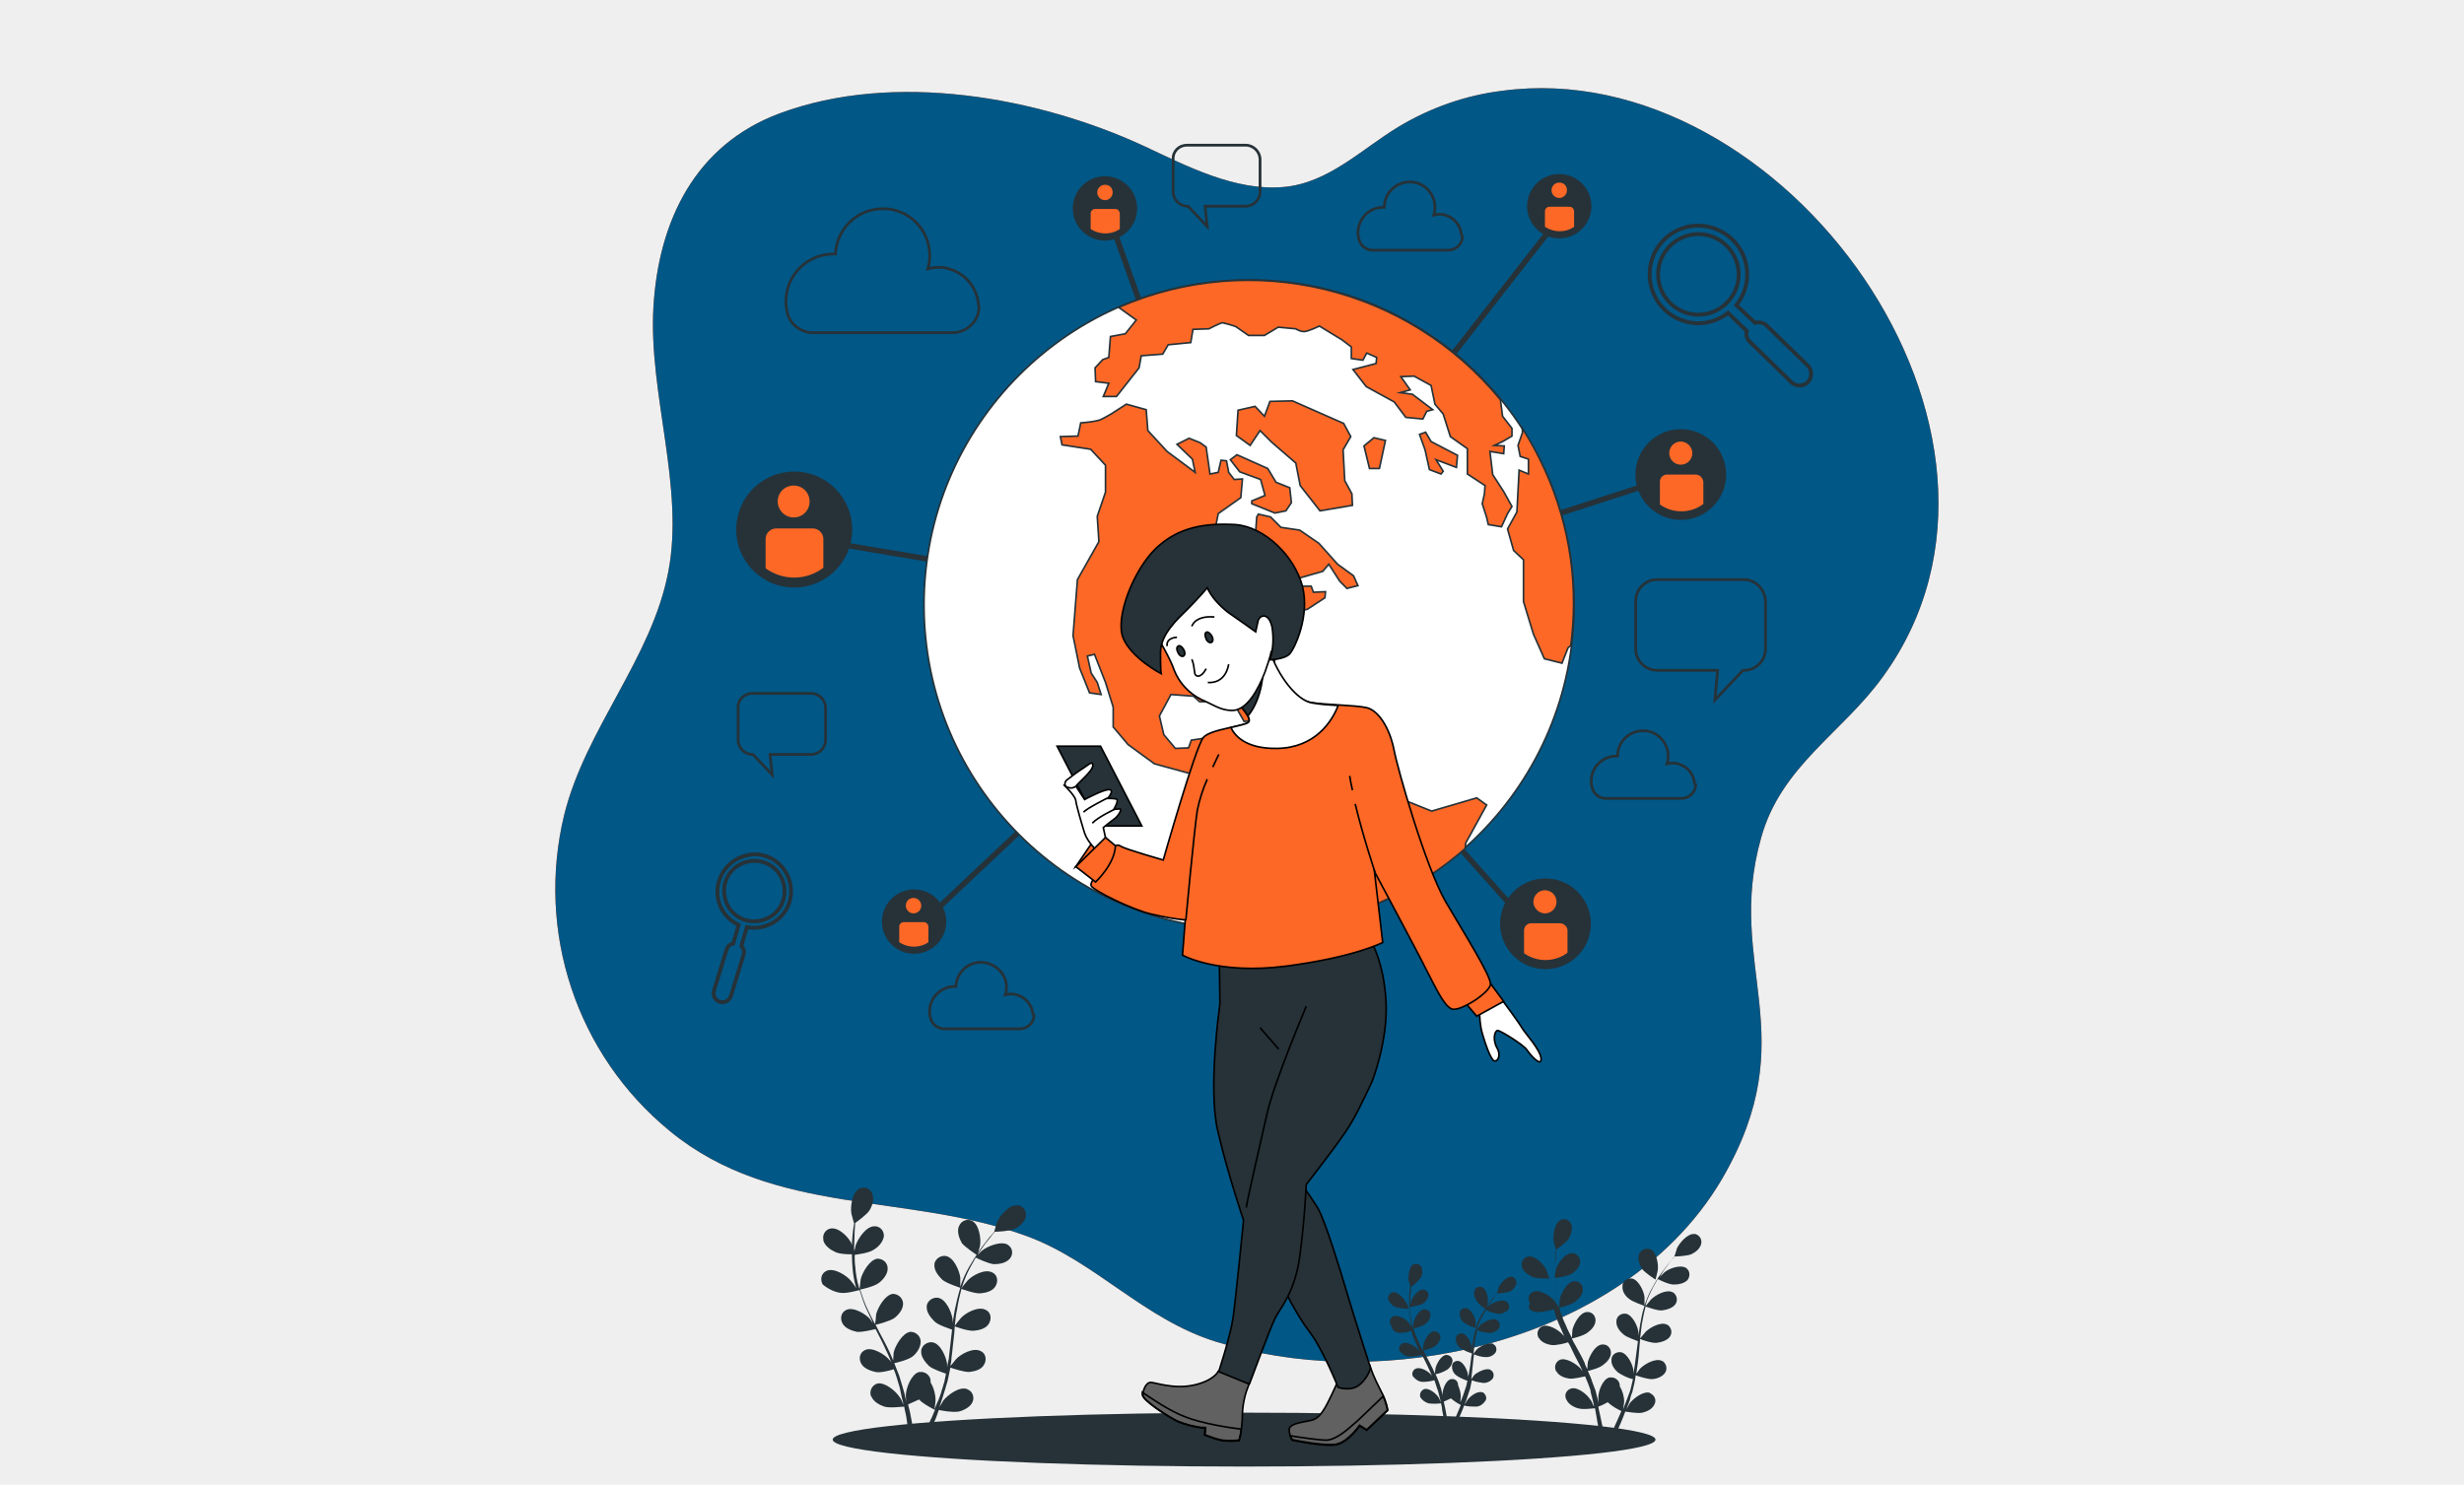 <?xml version="1.0" encoding="utf-8"?>
<!-- Generator: Adobe Illustrator 24.0.1, SVG Export Plug-In . SVG Version: 6.00 Build 0)  -->
<svg version="1.1" id="Ebene_1" xmlns="http://www.w3.org/2000/svg" xmlns:xlink="http://www.w3.org/1999/xlink" x="0px" y="0px"
	 viewBox="0 0 448 270" style="enable-background:new 0 0 448 270;" xml:space="preserve">
<style type="text/css">
	.st0{fill:#EFEFEF;}
	.st1{fill:#FD6826;}
	.st2{fill:#015786;enable-background:new    ;}
	.st3{fill:#263238;}
	.st4{fill:none;stroke:#263238;stroke-width:0.7;stroke-miterlimit:10;}
	.st5{fill:none;stroke:#263238;stroke-width:0.5;stroke-miterlimit:10;}
	.st6{fill:none;stroke:#263238;stroke-miterlimit:10;}
	.st7{fill:#263238;stroke:#263238;stroke-width:0.5;stroke-miterlimit:10;}
	.st8{fill:#FD6826;stroke:#263238;stroke-miterlimit:10;}
	.st9{fill:#FFFFFF;stroke:#263238;stroke-width:0.3;stroke-miterlimit:10;}
	.st10{fill:#FD6826;stroke:#263238;stroke-width:0.3;stroke-miterlimit:10;}
	.st11{fill:#FFFFFF;stroke:#000000;stroke-width:0.3;stroke-miterlimit:10;}
	.st12{fill:#FD6826;stroke:#000000;stroke-width:0.3;stroke-miterlimit:10;}
	.st13{fill:#616161;stroke:#000000;stroke-width:0.3;stroke-miterlimit:10;}
	.st14{fill:none;stroke:#000000;stroke-width:0.3;stroke-miterlimit:10;}
	.st15{fill:#263238;stroke:#000000;stroke-width:0.3;stroke-miterlimit:10;}
</style>
<g id="Ebene_1_2_">
	<g id="Ebene_1_1_">
		<g id="Ebene_3_1_">
			<g id="Ebene_3_2_">
				<rect class="st0" width="448" height="270"/>
			</g>
		</g>
	</g>
</g>
<g id="freepik--background-simple--inject-2">
	<path class="st1" d="M266.5,245.4c19.4-4.3,37.1-14.8,46.6-31c15.2-26.1,0.5-38.6,7.1-62c3.6-13.1,14.8-19.1,22.2-29.4
		c32-44.2-18.2-113.3-69.2-106.5c-6.7,0.8-13.2,3.1-19,6.6c-6.6,4-12.7,10.2-20.8,10.9c-8.8,0.8-17.6-3.8-25.3-7.4
		c-19.4-9-45.6-13.7-66.3-6c-15.4,5.7-22.1,19.6-23,35.3s5.7,32.8,2.7,48.1c-3,15.7-15,28.5-18.9,44.1c-5.2,21.3,2.2,43.7,19.2,57.6
		c19,15.6,43.1,11.1,64.9,19.1c12.5,4.6,21.2,15.1,34.4,19.2C235.6,248.5,251.5,248.7,266.5,245.4z"/>
	<path class="st2" d="M266.5,245.4c19.4-4.3,37.1-14.8,46.6-31c15.2-26.1,0.5-38.6,7.1-62c3.6-13.1,14.8-19.1,22.2-29.4
		c32-44.2-18.2-113.3-69.2-106.5c-6.7,0.8-13.2,3.1-19,6.6c-6.6,4-12.7,10.2-20.8,10.9c-8.8,0.8-17.6-3.8-25.3-7.4
		c-19.4-9-45.6-13.7-66.3-6c-15.4,5.7-22.1,19.6-23,35.3s5.7,32.8,2.7,48.1c-3,15.7-15,28.5-18.9,44.1c-5.2,21.3,2.2,43.7,19.2,57.6
		c19,15.6,43.1,11.1,64.9,19.1c12.5,4.6,21.2,15.1,34.4,19.2C235.6,248.5,251.5,248.7,266.5,245.4z"/>
</g>
<g id="freepik--Floor--inject-2">
	<ellipse class="st3" cx="226.2" cy="261.8" rx="74.8" ry="4.9"/>
</g>
<g id="freepik--Plants--inject-2">
	<path class="st3" d="M151.9,227.7c1,0.5,3.6,0.4,3.6,0.4s-0.5-1.7-0.6-1.8c-0.5-1.2-2.3-3.1-3.8-2.9c-0.9,0.1-1.6,1-1.4,2
		c0,0.1,0,0.1,0,0.2C150,226.6,151,227.3,151.9,227.7z"/>
	<path class="st3" d="M152.8,235.1c1.1,0.2,3.4-0.5,3.5-0.5c0.4,1.3,0.8,2.6,1.4,3.8c0.3,0.7,0.7,1.4,1,2.2
		c-0.2-0.3-0.4-0.5-0.4-0.6c-0.8-1-3.1-2.4-4.4-1.8c-0.9,0.4-1.2,1.4-0.8,2.3c0,0.1,0.1,0.1,0.1,0.2c0.5,0.9,1.7,1.3,2.6,1.5
		c1,0.1,2.9-0.4,3.4-0.5c0.1,0.3,0.3,0.5,0.4,0.8c0.7,1.3,1.3,2.6,1.9,3.9c0.2,0.5,0.4,0.9,0.6,1.4c-0.2-0.3-0.3-0.5-0.4-0.5
		c-0.8-1-3.1-2.4-4.4-1.8c-0.9,0.4-1.2,1.4-0.8,2.3c0,0.1,0.1,0.1,0.1,0.2c0.5,0.9,1.7,1.3,2.6,1.5s2.7-0.3,3.3-0.5
		c0.2,0.5,0.4,1,0.5,1.4c0.1,0.3,0.2,0.6,0.3,1c0.1,0.3,0.2,0.6,0.3,1c0.1,0.6,0.3,1.3,0.4,1.9c0.1,0.4,0.2,0.8,0.3,1.2
		c-0.2-0.5-0.6-1.3-0.7-1.4c-0.7-1.1-2.7-2.8-4.1-2.5c-0.9,0.3-1.4,1.2-1.2,2.1c0,0.1,0,0.1,0.1,0.2c0.4,1,1.5,1.6,2.4,1.9
		c1,0.3,3.3,0,3.6,0c0.1,0.7,0.3,1.3,0.4,2c0.2,1.4,0.4,2.6,0.5,3.6h1c-0.2-1.1-0.4-2.4-0.7-3.8c-0.1-0.7-0.3-1.4-0.5-2.2
		c0.7-0.3,1.3-0.6,2-0.9c0.7,0.8,2.7,1.8,2.9,1.9c-0.3,0.6-0.5,1.3-0.8,1.8c-0.5,1.2-1,2.3-1.5,3.2h1c0.4-0.8,0.8-1.8,1.2-2.9
		c0.3-0.6,0.5-1.3,0.8-2.1c0.3,0.1,2.5,0.5,3.6,0.3c0.9-0.2,2.1-0.8,2.5-1.7c0.4-0.8,0.1-1.9-0.8-2.3c-0.1,0-0.1-0.1-0.2-0.1
		c-1.4-0.5-3.5,1.1-4.3,2.1c0,0.1-0.5,0.8-0.7,1.2c0.1-0.3,0.2-0.6,0.3-0.9c0.2-0.6,0.4-1.2,0.6-1.9c0.1-0.3,0.2-0.6,0.3-1
		c0.1-0.3,0.2-0.7,0.3-1c0.2-0.8,0.3-1.6,0.5-2.4c0.5,0.2,2.4,0.8,3.4,0.8c1-0.1,2.2-0.4,2.7-1.3c0.5-0.8,0.4-1.9-0.4-2.4
		c-0.1,0-0.1-0.1-0.2-0.1c-1.3-0.7-3.6,0.5-4.5,1.5c-0.1,0.1-0.6,0.8-1,1.2c0.1-0.5,0.2-1,0.2-1.5c0.2-1.4,0.3-2.9,0.5-4.4
		c0-0.4,0.1-0.9,0.1-1.3c0.2,0.1,2.4,0.9,3.5,0.8c1-0.1,2.2-0.4,2.7-1.3c0.5-0.8,0.4-1.9-0.4-2.4c-0.1,0-0.1-0.1-0.2-0.1
		c-1.3-0.7-3.6,0.5-4.5,1.5c-0.1,0.1-0.9,1.1-1.1,1.4c0.1-1,0.2-2,0.4-2.9c0.2-1.3,0.5-2.6,0.8-3.8c0.1,0,2.4,0.9,3.5,0.8
		c1-0.1,2.2-0.4,2.7-1.3c0.5-0.8,0.4-1.9-0.4-2.4c-0.1,0-0.1-0.1-0.2-0.1c-1.3-0.7-3.6,0.5-4.5,1.5c-0.1,0.1-1,1.2-1.1,1.4
		c0-0.1,0-0.2,0.1-0.2c0.4-1.3,0.9-2.5,1.5-3.6c0.3-0.6,0.7-1.2,1-1.8c0.4,0.2,2.3,1.1,3.3,1.2c1,0,2.2-0.2,2.9-1
		c0.6-0.7,0.6-1.8-0.2-2.4c0,0-0.1-0.1-0.1-0.1c-1.2-0.8-3.7,0.2-4.7,1c-0.1,0-0.5,0.5-0.9,0.9c0.2-0.3,0.3-0.5,0.5-0.8
		c0.6-0.9,1.2-1.7,1.8-2.4c0.3-0.4,0.6-0.8,0.9-1.1c0.5,0,2.6-0.1,3.5-0.5c0.9-0.4,1.9-1.2,2.1-2.2c0.2-0.9-0.3-1.9-1.3-2.1
		c-0.1,0-0.1,0-0.2,0c-1.4-0.2-3.2,1.8-3.7,3c0,0.1-0.6,1.8-0.5,1.8h0c-0.3,0.3-0.5,0.6-0.9,1c-0.5,0.7-1.2,1.5-1.8,2.4
		c-0.7,1-1.3,2-1.9,3c-0.7,1.2-1.2,2.4-1.6,3.6c0,0,0,0,0,0c0-0.4,0-1.6,0-1.7c-0.2-1.3-1.2-3.7-2.7-3.9c-0.9-0.1-1.8,0.5-2,1.4
		c0,0.1,0,0.1,0,0.2c-0.1,1,0.7,2,1.4,2.7c0.8,0.7,3.1,1.4,3.3,1.5c-0.4,1.3-0.7,2.6-1,4c-0.1,0.8-0.3,1.6-0.4,2.4
		c0-0.4,0-0.7,0-0.7c-0.2-1.3-1.2-3.7-2.7-3.9c-0.9-0.1-1.8,0.5-2,1.4c0,0.1,0,0.1,0,0.2c-0.1,1,0.7,2,1.4,2.7s2.7,1.3,3.2,1.5
		l-0.1,0.9c-0.2,1.5-0.3,2.9-0.5,4.4c-0.1,0.5-0.2,1-0.3,1.5c0-0.3,0-0.6,0-0.6c-0.2-1.3-1.2-3.7-2.7-3.9c-0.9-0.1-1.8,0.5-2,1.4
		c0,0.1,0,0.1,0,0.2c-0.1,1,0.7,2,1.4,2.7c0.7,0.6,2.5,1.2,3.1,1.4c-0.1,0.5-0.2,1-0.3,1.5c-0.1,0.3-0.2,0.6-0.3,1
		c-0.1,0.3-0.2,0.6-0.3,1c-0.2,0.6-0.4,1.2-0.7,1.8c-0.2,0.4-0.3,0.8-0.5,1.2c0.1-0.5,0.2-1.5,0.2-1.6c0-1.1-0.3-2.3-0.9-3.3
		c0-0.1,0-0.3,0-0.4c-0.1-0.9-1-1.6-1.9-1.5c-0.1,0-0.1,0-0.2,0c-1.4,0.4-2.3,2.8-2.4,4.1c0,0.1,0,0.9,0.1,1.4
		c-0.1-0.3-0.1-0.6-0.2-0.9c-0.1-0.6-0.3-1.2-0.5-1.9l-0.3-1c-0.1-0.3-0.2-0.7-0.3-1c-0.3-0.8-0.6-1.5-0.9-2.3
		c0.5-0.1,2.5-0.6,3.3-1.2c0.8-0.6,1.5-1.7,1.5-2.7c0-0.9-0.7-1.7-1.7-1.8c-0.1,0-0.1,0-0.2,0c-1.4,0.2-2.7,2.5-3,3.7
		c0,0.1-0.1,1-0.1,1.5c-0.2-0.5-0.4-0.9-0.6-1.4c-0.6-1.3-1.3-2.6-2-3.9c-0.2-0.4-0.4-0.8-0.6-1.2c0.2,0,2.5-0.6,3.4-1.2
		c0.8-0.6,1.6-1.6,1.6-2.6c0-0.9-0.7-1.7-1.7-1.8c-0.1,0-0.1,0-0.2,0c-1.4,0.2-2.7,2.5-3,3.7c0,0.1-0.1,1.4-0.2,1.8
		c-0.5-0.9-0.9-1.8-1.3-2.6c-0.6-1.2-1-2.4-1.4-3.7c0.1,0,2.5-0.5,3.4-1.2c0.8-0.6,1.6-1.6,1.6-2.6c0-1-0.7-1.7-1.7-1.8
		c-0.1,0-0.1,0-0.2,0c-1.4,0.2-2.7,2.5-3,3.7c0,0.1-0.2,1.5-0.2,1.8c0-0.1-0.1-0.1-0.1-0.2c-0.4-1.3-0.6-2.6-0.7-3.9
		c-0.1-0.7-0.1-1.4-0.1-2.1c0.5-0.1,2.5-0.3,3.4-0.9c0.9-0.5,1.7-1.4,1.9-2.4c0.1-0.9-0.5-1.8-1.5-1.9c-0.1,0-0.1,0-0.2,0
		c-1.5,0-2.9,2.1-3.4,3.4c0,0.1-0.2,0.8-0.3,1.3c0-0.3,0-0.6,0-0.9c0-1.1,0.1-2.1,0.1-3c0-0.5,0.1-1,0.1-1.4
		c0.4-0.3,2.1-1.5,2.6-2.3s0.9-2,0.5-3c-0.3-0.9-1.3-1.4-2.2-1c-0.1,0-0.1,0-0.2,0.1c-1.3,0.7-1.6,3.3-1.4,4.5
		c0,0.1,0.5,1.8,0.5,1.8l0,0c-0.1,0.4-0.1,0.8-0.2,1.3c-0.1,0.9-0.2,1.9-0.2,3c0,1.2,0,2.4,0.1,3.6c0.1,1.3,0.3,2.6,0.7,3.9v0
		c-0.2-0.4-0.9-1.3-1-1.4c-0.8-1-3.1-2.4-4.4-1.8c-0.9,0.4-1.2,1.4-0.8,2.3c0,0.1,0.1,0.1,0.1,0.2
		C150.7,234.5,151.9,235,152.8,235.1z"/>
	<path class="st3" d="M177.7,228.3c0,0,0.5-1.7,0.5-1.8c0.2-1.3-0.2-3.9-1.5-4.5c-0.9-0.4-1.9,0-2.3,0.9c0,0.1,0,0.1-0.1,0.2
		c-0.3,1,0.1,2.1,0.6,3C175.6,226.9,177.7,228.3,177.7,228.3z"/>
	<path class="st3" d="M278.6,232.2c0.9,0.4,3.1,0.3,3.1,0.3s-0.5-1.4-0.5-1.5c-0.5-1-2-2.7-3.3-2.5c-0.8,0.1-1.4,0.9-1.2,1.7
		c0,0.1,0,0.1,0,0.2C276.9,231.2,277.8,231.8,278.6,232.2z"/>
	<path class="st3" d="M279.4,238.6c0.9,0.1,2.9-0.4,3.1-0.5c0.3,1.1,0.7,2.2,1.2,3.3c0.3,0.6,0.5,1.3,0.9,1.9
		c-0.2-0.3-0.3-0.5-0.4-0.5c-0.7-0.9-2.7-2.1-3.8-1.6c-0.7,0.3-1.1,1.2-0.7,2c0,0,0,0.1,0.1,0.1c0.4,0.8,1.5,1.2,2.3,1.3
		c0.8,0.1,2.5-0.3,3-0.5l0.4,0.7c0.5,1.1,1.1,2.3,1.7,3.4c0.2,0.4,0.4,0.8,0.5,1.2l-0.3-0.5c-0.7-0.8-2.7-2.1-3.8-1.6
		c-0.7,0.3-1.1,1.2-0.7,2c0,0.1,0,0.1,0.1,0.1c0.4,0.8,1.5,1.2,2.3,1.3c0.8,0.1,2.4-0.3,2.9-0.4c0.2,0.4,0.3,0.8,0.5,1.2
		c0.1,0.3,0.2,0.5,0.3,0.8c0.1,0.3,0.2,0.5,0.2,0.8c0.1,0.5,0.3,1.1,0.4,1.6c0.1,0.4,0.2,0.7,0.2,1.1c-0.2-0.4-0.5-1.2-0.6-1.2
		c-0.6-1-2.3-2.4-3.5-2.1c-0.8,0.2-1.3,1-1,1.8c0,0.1,0,0.1,0.1,0.2c0.3,0.8,1.3,1.4,2.1,1.6c0.9,0.3,2.8,0,3.1,0
		c0.1,0.6,0.2,1.2,0.3,1.7c0.2,1.2,0.4,2.3,0.5,3.2h0.8c-0.1-0.9-0.3-2-0.6-3.3c-0.1-0.6-0.3-1.2-0.4-1.9c0.6-0.2,1.2-0.5,1.7-0.8
		c0.8,0.7,1.6,1.2,2.5,1.6c-0.2,0.5-0.5,1.1-0.7,1.6c-0.5,1.1-0.9,2-1.3,2.8h0.9c0.3-0.7,0.7-1.6,1.1-2.5c0.2-0.5,0.5-1.2,0.7-1.8
		c0.2,0,2.2,0.4,3.1,0.2c0.8-0.2,1.8-0.6,2.2-1.5c0.4-0.7,0.1-1.6-0.7-2c0,0-0.1,0-0.1-0.1c-1.2-0.4-3,1-3.7,1.9
		c0,0.1-0.4,0.7-0.6,1.1c0.1-0.3,0.2-0.5,0.3-0.8c0.2-0.5,0.4-1,0.5-1.6c0.1-0.3,0.2-0.5,0.3-0.8c0.1-0.3,0.1-0.6,0.2-0.9
		c0.2-0.7,0.3-1.4,0.4-2.1c0.5,0.2,2.1,0.7,2.9,0.7s1.9-0.4,2.4-1.1c0.5-0.7,0.3-1.6-0.3-2.1c0,0-0.1-0.1-0.2-0.1
		c-1.1-0.6-3.1,0.5-3.9,1.3c-0.1,0-0.5,0.7-0.8,1c0.1-0.4,0.1-0.9,0.2-1.3c0.2-1.3,0.3-2.5,0.4-3.8c0-0.4,0.1-0.8,0.1-1.2
		c0.2,0.1,2.1,0.8,3,0.7c0.8-0.1,1.9-0.4,2.4-1.1c0.5-0.7,0.3-1.6-0.3-2.1c-0.1,0-0.1-0.1-0.2-0.1c-1.1-0.6-3.1,0.5-3.9,1.3
		c-0.1,0.1-0.8,1-1,1.2c0.1-0.8,0.2-1.7,0.3-2.5c0.2-1.1,0.4-2.2,0.7-3.3c0.1,0,2.1,0.8,3,0.7c0.8-0.1,1.9-0.4,2.4-1.1
		c0.5-0.7,0.3-1.6-0.3-2.1c0,0-0.1-0.1-0.2-0.1c-1.1-0.6-3.1,0.5-3.9,1.3c-0.1,0.1-0.8,1-1,1.2c0-0.1,0-0.1,0-0.2
		c0.3-1.1,0.8-2.1,1.3-3.1c0.3-0.5,0.6-1.1,0.9-1.6c0.4,0.2,2,1,2.9,1c0.9,0,1.9-0.2,2.5-0.8c0.5-0.6,0.5-1.6-0.1-2.1
		c0,0-0.1-0.1-0.1-0.1c-1.1-0.7-3.2,0.1-4,0.8c0,0-0.5,0.5-0.8,0.8c0.1-0.2,0.3-0.5,0.4-0.7c0.5-0.8,1.1-1.5,1.5-2.1
		c0.3-0.3,0.5-0.7,0.8-0.9c0.4,0,2.2-0.1,3-0.4c0.8-0.4,1.6-1,1.8-1.9c0.2-0.8-0.3-1.6-1.1-1.8c0,0-0.1,0-0.1,0
		c-1.3-0.1-2.7,1.6-3.2,2.6c0,0.1-0.5,1.6-0.5,1.6h0c-0.2,0.3-0.5,0.5-0.8,0.9c-0.5,0.6-1,1.3-1.6,2.1c-0.6,0.8-1.1,1.7-1.6,2.6
		c-0.6,1-1,2.1-1.4,3.2c0,0,0,0,0,0c0-0.4,0-1.4,0-1.5c-0.1-1.1-1.1-3.2-2.3-3.4c-0.8-0.1-1.6,0.4-1.7,1.2c0,0.1,0,0.1,0,0.2
		c-0.1,0.9,0.5,1.8,1.2,2.3c0.7,0.6,2.7,1.2,2.8,1.3c-0.4,1.1-0.6,2.3-0.8,3.4c-0.1,0.7-0.2,1.4-0.3,2c0-0.3,0-0.6,0-0.6
		c-0.1-1.1-1.1-3.2-2.3-3.4c-0.8-0.1-1.6,0.4-1.7,1.2c0,0.1,0,0.1,0,0.2c-0.1,0.9,0.6,1.8,1.2,2.3c0.6,0.6,2.3,1.1,2.7,1.3l-0.1,0.8
		c-0.2,1.3-0.3,2.5-0.5,3.8c-0.1,0.4-0.1,0.9-0.2,1.3c0-0.3,0-0.5,0-0.5c-0.1-1.1-1.1-3.2-2.3-3.4c-0.8-0.1-1.6,0.4-1.7,1.2
		c0,0.1,0,0.1,0,0.2c-0.1,0.9,0.6,1.8,1.2,2.3c0.8,0.5,1.7,1,2.7,1.2c-0.1,0.4-0.2,0.9-0.3,1.3c-0.1,0.3-0.1,0.5-0.2,0.8
		c-0.1,0.3-0.2,0.5-0.3,0.8c-0.2,0.5-0.4,1.1-0.6,1.6c-0.1,0.3-0.3,0.7-0.4,1c0.1-0.4,0.2-1.3,0.2-1.4c0-1-0.3-2-0.8-2.8
		c0-0.1,0-0.2,0-0.3c-0.1-0.8-0.9-1.4-1.7-1.3c-0.1,0-0.1,0-0.2,0c-1.2,0.3-2,2.5-2,3.6c0,0.1,0,0.8,0.1,1.2
		c-0.1-0.3-0.1-0.5-0.2-0.8c-0.1-0.5-0.3-1.1-0.4-1.6c-0.1-0.3-0.2-0.5-0.3-0.8c-0.1-0.3-0.2-0.5-0.3-0.8c-0.2-0.7-0.5-1.3-0.8-2
		c0.5-0.1,2.1-0.5,2.8-1.1c0.7-0.5,1.4-1.3,1.4-2.2c0-0.8-0.6-1.5-1.4-1.5c-0.1,0-0.1,0-0.2,0c-1.3,0.1-2.3,2.1-2.6,3.2
		c0,0.1-0.1,0.9-0.1,1.3c-0.2-0.4-0.4-0.8-0.5-1.2c-0.5-1.1-1.2-2.3-1.8-3.4c-0.2-0.3-0.4-0.7-0.5-1c0.2,0,2.2-0.5,2.9-1.1
		c0.7-0.5,1.4-1.3,1.4-2.2c0-0.8-0.6-1.5-1.4-1.5c-0.1,0-0.1,0-0.2,0c-1.3,0.1-2.3,2.1-2.6,3.2c0,0.1-0.1,1.2-0.1,1.5
		c-0.4-0.8-0.8-1.5-1.1-2.3c-0.5-1-0.9-2.1-1.2-3.2c0.1,0,2.2-0.5,2.9-1.1c0.7-0.5,1.4-1.3,1.4-2.2c0-0.8-0.6-1.5-1.4-1.5
		c-0.1,0-0.1,0-0.2,0c-1.3,0.1-2.3,2.1-2.6,3.2c0,0.1-0.1,1.3-0.1,1.6c0-0.1,0-0.1-0.1-0.2c-0.3-1.1-0.5-2.2-0.6-3.4
		c-0.1-0.6-0.1-1.2-0.1-1.8c0.4,0,2.2-0.3,3-0.7c0.7-0.5,1.5-1.2,1.6-2.1c0.1-0.8-0.5-1.6-1.3-1.7c-0.1,0-0.1,0-0.2,0
		c-1.3,0-2.6,1.9-2.9,2.9c0,0.1-0.1,0.7-0.2,1.1c0-0.3,0-0.5,0-0.8c0-1,0.1-1.8,0.1-2.6c0-0.4,0.1-0.8,0.1-1.2
		c0.4-0.3,1.8-1.3,2.3-2c0.4-0.7,0.8-1.8,0.5-2.6c-0.3-0.8-1.1-1.2-1.9-0.9c0,0-0.1,0-0.1,0.1c-1.1,0.6-1.4,2.8-1.2,3.9
		c0,0.1,0.4,1.6,0.5,1.6l0,0c0,0.4-0.1,0.7-0.1,1.2c-0.1,0.8-0.2,1.6-0.2,2.6c0,1,0,2.1,0.1,3.1c0.1,1.2,0.3,2.3,0.6,3.4
		c0,0,0,0,0,0c-0.2-0.3-0.8-1.2-0.8-1.2c-0.7-0.8-2.7-2.1-3.8-1.6c-0.8,0.3-1.1,1.2-0.7,2c0,0,0,0.1,0.1,0.1
		C277.5,238.1,278.5,238.5,279.4,238.6z"/>
	<path class="st3" d="M301,232.7c0,0,0.4-1.5,0.4-1.6c0.2-1.1-0.2-3.4-1.3-3.9c-0.8-0.3-1.6,0-2,0.7c0,0,0,0.1-0.1,0.2
		c-0.3,0.8,0.1,1.9,0.5,2.6C299.1,231.5,301,232.7,301,232.7z"/>
	<path class="st3" d="M253.8,237.7c0.7,0.2,1.5,0.3,2.3,0.3c0,0-0.3-1.1-0.4-1.1c-0.4-0.7-1.5-2-2.4-1.9c-0.6,0.1-1,0.7-0.9,1.2
		c0,0,0,0.1,0,0.1C252.7,237,253.2,237.5,253.8,237.7z"/>
	<path class="st3" d="M254.4,242.4c0.8,0,1.5-0.1,2.2-0.4c0.2,0.8,0.5,1.6,0.9,2.4c0.2,0.5,0.4,0.9,0.6,1.4
		c-0.1-0.2-0.3-0.4-0.3-0.4c-0.5-0.6-1.9-1.5-2.8-1.1c-0.5,0.2-0.8,0.9-0.5,1.4c0,0,0,0.1,0.1,0.1c0.4,0.5,1,0.9,1.7,0.9
		c0.7,0,1.5-0.1,2.2-0.3l0.3,0.5c0.4,0.8,0.8,1.6,1.2,2.5c0.1,0.3,0.3,0.6,0.4,0.9c-0.1-0.2-0.2-0.3-0.2-0.3
		c-0.5-0.6-1.9-1.5-2.8-1.1c-0.5,0.2-0.8,0.9-0.5,1.4c0,0,0,0.1,0.1,0.1c0.4,0.5,1,0.9,1.7,0.9c0.7,0,1.4-0.1,2.1-0.3
		c0.1,0.3,0.2,0.6,0.3,0.9c0.1,0.2,0.1,0.4,0.2,0.6s0.1,0.4,0.2,0.6c0.1,0.4,0.2,0.8,0.3,1.2c0.1,0.3,0.1,0.5,0.2,0.8
		c-0.1-0.3-0.4-0.9-0.4-0.9c-0.4-0.7-1.7-1.8-2.6-1.6c-0.6,0.2-0.9,0.8-0.8,1.3c0,0,0,0.1,0,0.1c0.3,0.6,0.9,1,1.5,1.2
		c0.7,0.1,1.5,0.1,2.3,0c0.1,0.4,0.2,0.8,0.2,1.2c0.2,0.9,0.3,1.6,0.4,2.3h0.6c-0.1-0.7-0.2-1.5-0.4-2.4c-0.1-0.4-0.2-0.9-0.3-1.4
		c0.4-0.2,0.9-0.4,1.3-0.6c0.6,0.5,1.2,0.9,1.8,1.2c-0.2,0.4-0.3,0.8-0.5,1.2c-0.3,0.8-0.7,1.5-0.9,2h0.7c0.2-0.5,0.5-1.1,0.8-1.8
		c0.2-0.4,0.3-0.8,0.5-1.3c0.7,0.2,1.5,0.2,2.3,0.2c0.7-0.1,1.2-0.5,1.6-1.1c0.3-0.5,0-1.2-0.5-1.5c0,0-0.1,0-0.1,0
		c-0.9-0.3-2.2,0.7-2.7,1.4c0,0-0.3,0.5-0.5,0.8c0.1-0.2,0.1-0.4,0.2-0.5c0.1-0.4,0.3-0.8,0.4-1.2c0.1-0.2,0.1-0.4,0.2-0.6
		c0.1-0.2,0.1-0.4,0.2-0.6c0.1-0.5,0.2-1,0.3-1.5c0.7,0.3,1.4,0.4,2.1,0.5c0.7,0,1.3-0.3,1.7-0.8c0.3-0.5,0.2-1.2-0.3-1.5
		c0,0-0.1,0-0.1-0.1c-0.8-0.4-2.3,0.4-2.9,0.9c0,0-0.4,0.5-0.6,0.8c0-0.3,0.1-0.6,0.1-0.9c0.1-0.9,0.2-1.8,0.3-2.8
		c0-0.3,0.1-0.6,0.1-0.8c0.7,0.3,1.5,0.5,2.2,0.5c0.7,0,1.3-0.3,1.7-0.8c0.3-0.5,0.2-1.2-0.3-1.5c0,0-0.1,0-0.1-0.1
		c-0.8-0.4-2.3,0.4-2.9,0.9c0,0-0.6,0.7-0.7,0.9c0.1-0.6,0.1-1.2,0.2-1.9c0.1-0.8,0.3-1.6,0.5-2.4c0.7,0.3,1.5,0.5,2.2,0.5
		c0.7,0,1.3-0.3,1.7-0.8c0.3-0.5,0.2-1.2-0.3-1.5c0,0-0.1,0-0.1-0.1c-0.8-0.4-2.3,0.4-2.9,0.9c0,0-0.6,0.8-0.7,0.9c0,0,0-0.1,0-0.1
		c0.3-0.8,0.6-1.6,1-2.3c0.2-0.4,0.4-0.8,0.7-1.2c0.7,0.4,1.4,0.6,2.1,0.7c0.7,0.1,1.3-0.2,1.8-0.6c0.4-0.4,0.4-1.1-0.1-1.5
		c0,0-0.1-0.1-0.1-0.1c-0.8-0.5-2.3,0.1-3,0.6c0,0-0.4,0.3-0.6,0.6c0.1-0.2,0.2-0.3,0.3-0.5c0.4-0.6,0.8-1.1,1.1-1.5l0.5-0.7
		c0.7,0,1.5-0.1,2.2-0.3c0.6-0.2,1.1-0.8,1.3-1.4c0.1-0.6-0.2-1.2-0.8-1.3c0,0-0.1,0-0.1,0c-0.9-0.1-2,1.2-2.3,1.9
		c0,0.1-0.4,1.1-0.3,1.1l0,0c-0.2,0.2-0.4,0.4-0.5,0.6c-0.4,0.4-0.8,0.9-1.2,1.5c-0.4,0.6-0.8,1.3-1.2,1.9c-0.4,0.7-0.7,1.5-1,2.3v0
		c0-0.3,0-1,0-1.1c-0.1-0.8-0.8-2.3-1.7-2.5c-0.6-0.1-1.2,0.3-1.2,0.9c0,0,0,0.1,0,0.1c0,0.7,0.3,1.3,0.9,1.7
		c0.6,0.4,1.3,0.7,2.1,0.9c-0.3,0.8-0.5,1.7-0.6,2.5c-0.1,0.5-0.2,1-0.2,1.5c0-0.2,0-0.4,0-0.5c-0.1-0.8-0.8-2.3-1.7-2.5
		c-0.6-0.1-1.2,0.3-1.2,0.9c0,0,0,0.1,0,0.1c0,0.7,0.3,1.3,0.9,1.7c0.6,0.4,1.3,0.7,2,0.9c0,0.2,0,0.4-0.1,0.6
		c-0.1,0.9-0.2,1.9-0.4,2.8c0,0.3-0.1,0.6-0.2,0.9c0-0.2,0-0.4,0-0.4c-0.1-0.8-0.8-2.3-1.7-2.5c-0.6-0.1-1.2,0.3-1.2,0.9
		c0,0,0,0.1,0,0.1c0,0.7,0.3,1.3,0.9,1.7c0.6,0.4,1.3,0.7,1.9,0.9c-0.1,0.3-0.1,0.6-0.2,0.9c-0.1,0.2-0.1,0.4-0.2,0.6l-0.2,0.6
		c-0.1,0.4-0.3,0.8-0.4,1.1c-0.1,0.3-0.2,0.5-0.3,0.7c0-0.3,0.1-0.9,0.1-1c0-0.7-0.2-1.4-0.5-2.1c0-0.1,0-0.2,0-0.2
		c-0.1-0.6-0.6-1-1.2-0.9c0,0-0.1,0-0.1,0c-0.9,0.2-1.5,1.8-1.5,2.6c0,0,0,0.6,0.1,0.9c0-0.2-0.1-0.4-0.1-0.6
		c-0.1-0.4-0.2-0.8-0.3-1.2c-0.1-0.2-0.1-0.4-0.2-0.6s-0.1-0.4-0.2-0.6c-0.2-0.5-0.4-1-0.6-1.4c0.7-0.1,1.4-0.4,2.1-0.8
		c0.6-0.4,0.9-1,1-1.6c0-0.6-0.5-1.1-1.1-1.1c0,0-0.1,0-0.1,0c-0.9,0.1-1.7,1.6-1.9,2.4c0,0.1-0.1,0.6-0.1,1
		c-0.1-0.3-0.3-0.6-0.4-0.9c-0.4-0.8-0.8-1.6-1.3-2.5l-0.4-0.8c0.7-0.2,1.5-0.4,2.1-0.8c0.6-0.4,0.9-1,1-1.6c0-0.6-0.5-1.1-1.1-1.1
		c0,0-0.1,0-0.1,0c-0.9,0.1-1.7,1.6-1.9,2.4c0,0.1-0.1,0.9-0.1,1.1c-0.3-0.5-0.6-1.1-0.8-1.7c-0.4-0.8-0.7-1.5-0.9-2.3
		c0.8-0.2,1.5-0.4,2.1-0.8c0.6-0.4,0.9-1,1-1.6c0-0.6-0.5-1.1-1.1-1.1c0,0-0.1,0-0.1,0c-0.9,0.1-1.7,1.6-1.9,2.4
		c0,0.1-0.1,1-0.1,1.1c0,0,0-0.1,0-0.1c-0.2-0.8-0.4-1.6-0.5-2.5c-0.1-0.5-0.1-0.9-0.1-1.3c0.7-0.1,1.5-0.3,2.2-0.5
		c0.6-0.3,1-0.9,1.2-1.5c0.1-0.6-0.3-1.1-0.9-1.2c0,0-0.1,0-0.1,0c-0.9,0-1.9,1.4-2.1,2.1c0,0-0.1,0.5-0.2,0.8c0-0.2,0-0.4,0-0.6
		c0-0.7,0-1.3,0.1-1.9c0-0.3,0.1-0.6,0.1-0.9c0.6-0.4,1.1-0.9,1.6-1.5c0.4-0.5,0.5-1.2,0.3-1.9c-0.2-0.6-0.8-0.9-1.4-0.7
		c0,0-0.1,0-0.1,0c-0.8,0.4-1,2.1-0.9,2.9c0,0.1,0.3,1.1,0.3,1.1l0,0c0,0.3-0.1,0.5-0.1,0.8c-0.1,0.5-0.1,1.2-0.1,1.9
		c0,0.8,0,1.5,0.1,2.3c0.1,0.8,0.2,1.7,0.4,2.5c0,0,0,0,0,0c-0.1-0.2-0.6-0.9-0.6-0.9c-0.5-0.6-1.9-1.5-2.8-1.1
		c-0.5,0.2-0.8,0.9-0.5,1.4c0,0,0,0.1,0.1,0.1C253.1,242,253.7,242.3,254.4,242.4z"/>
	<path class="st3" d="M270.2,238.1c0,0,0.3-1.1,0.3-1.1c0.1-0.8-0.1-2.5-1-2.9c-0.5-0.2-1.2,0-1.4,0.5c0,0,0,0.1,0,0.1
		c-0.2,0.7,0,1.3,0.4,1.9C268.9,237.2,269.5,237.7,270.2,238.1z"/>
</g>
<g id="freepik--Magnifiers--inject-2">
	<path class="st4" d="M300.2,47.7c-1.2,4.8,1.7,9.6,6.4,10.8c2.6,0.7,5.4,0.1,7.6-1.6l3.4,3.3c-0.2,0.7,0,1.5,0.6,2l7.5,7.3
		c0.8,0.8,2.2,0.8,3,0c0.8-0.8,0.8-2.2,0-3l-7.5-7.3c-0.5-0.5-1.3-0.7-2.1-0.5l-3.4-3.2c0.8-1,1.4-2.2,1.7-3.4
		c1.2-4.8-1.7-9.6-6.5-10.8C306.2,40.1,301.4,43,300.2,47.7z M315.9,51.7c-1,3.9-5,6.3-8.9,5.3c-3.9-1-6.3-5-5.3-8.9s5-6.3,8.9-5.3
		c0,0,0,0,0,0C314.5,43.8,316.9,47.8,315.9,51.7z"/>
	<path class="st4" d="M135.6,155.6c-3.6,0.9-5.8,4.5-5,8.1c0.5,2,1.8,3.6,3.7,4.5l-1,3.4c-0.6,0.1-1,0.5-1.2,1.1l-2.3,7.5
		c-0.2,0.9,0.2,1.7,1.1,2c0.9,0.2,1.7-0.2,2-1.1l2.3-7.5c0.2-0.6,0-1.1-0.4-1.6l1-3.4c3.6,0.7,7.2-1.6,7.9-5.2
		c0.7-3.6-1.6-7.2-5.2-7.9C137.6,155.3,136.6,155.3,135.6,155.6L135.6,155.6z M138.4,167.4c-3,0.7-5.9-1.1-6.6-4.1
		c-0.7-3,1.1-5.9,4.1-6.6c3-0.7,5.9,1.1,6.6,4.1c0,0,0,0,0,0C143.2,163.8,141.4,166.7,138.4,167.4L138.4,167.4z"/>
</g>
<g id="freepik--Messages--inject-2">
	<path class="st5" d="M317.1,105.4h-15.8c-2.1,0-3.9,1.7-3.9,3.9v0v8.7c0,2.1,1.7,3.9,3.9,3.9l0,0h11l-0.5,5.4l5.1-5.4h0.2
		c2.1,0,3.9-1.7,3.9-3.9v0v-8.7C320.9,107.2,319.2,105.4,317.1,105.4L317.1,105.4z"/>
	<path class="st5" d="M136.8,126.1h10.7c1.4,0,2.6,1.2,2.6,2.6v5.9c0,1.4-1.2,2.6-2.6,2.6H140l0.4,3.7l-3.5-3.7h-0.1
		c-1.4,0-2.6-1.2-2.6-2.6v-5.9C134.1,127.3,135.3,126.1,136.8,126.1z"/>
	<path class="st5" d="M215.8,26.4h10.7c1.4,0,2.6,1.2,2.6,2.6v5.9c0,1.4-1.2,2.6-2.6,2.6h-7.4l0.4,3.7l-3.5-3.7h-0.1
		c-1.4,0-2.6-1.2-2.6-2.6V29C213.2,27.5,214.4,26.4,215.8,26.4L215.8,26.4z"/>
</g>
<g id="freepik--Connections--inject-2">
	<polyline class="st6" points="201.3,38.4 227.4,111.5 283.6,39.5 	"/>
	<polyline class="st6" points="306,86.1 227.4,111.5 280.2,170.8 	"/>
	<polyline class="st6" points="167,168.5 227.4,111.5 145.1,97.7 	"/>
	<circle class="st7" cx="305.6" cy="86.3" r="8"/>
	<path class="st8" d="M308.3,85.8h-5.2c-1,0-1.8,0.8-1.8,1.8V92c2.6,2,6.3,2,8.9-0.1v-4.3C310.1,86.6,309.3,85.8,308.3,85.8z"/>
	<path class="st8" d="M305.6,85c1.5,0,2.6-1.2,2.6-2.6s-1.2-2.6-2.6-2.6c-1.5,0-2.6,1.2-2.6,2.6S304.1,85,305.6,85L305.6,85z"/>
	<circle class="st7" cx="281" cy="168" r="8"/>
	<path class="st8" d="M283.6,167.4h-5.2c-1,0-1.8,0.8-1.8,1.8c0,0,0,0,0,0v4.4c2.6,2,6.3,2,8.9-0.1v-4.3
		C285.5,168.3,284.7,167.4,283.6,167.4C283.6,167.4,283.6,167.4,283.6,167.4z"/>
	<path class="st8" d="M280.9,166.6c1.5,0,2.6-1.2,2.6-2.6c0-1.5-1.2-2.6-2.6-2.6c-1.5,0-2.6,1.2-2.6,2.6
		C278.3,165.4,279.5,166.6,280.9,166.6L280.9,166.6z"/>
	<circle class="st7" cx="200.9" cy="37.9" r="5.6"/>
	<path class="st8" d="M202.8,37.5h-3.7c-0.7,0-1.3,0.6-1.3,1.3v3.1c1.9,1.4,4.5,1.4,6.3,0v-3C204.1,38.1,203.5,37.5,202.8,37.5z"/>
	<path class="st8" d="M200.9,36.9c1,0,1.9-0.8,1.9-1.9s-0.8-1.9-1.9-1.9c-1,0-1.9,0.8-1.9,1.9C199,36.1,199.9,36.9,200.9,36.9
		L200.9,36.9z"/>
	<circle class="st7" cx="166.2" cy="167.6" r="5.6"/>
	<path class="st8" d="M168,167.2h-3.7c-0.7,0-1.3,0.6-1.3,1.3c0,0,0,0,0,0v3.1c1.9,1.4,4.5,1.4,6.3,0v-3
		C169.3,167.8,168.7,167.2,168,167.2C168,167.2,168,167.2,168,167.2z"/>
	<path class="st8" d="M166.1,166.6c1,0,1.9-0.8,1.9-1.9c0-1-0.8-1.9-1.9-1.9s-1.9,0.8-1.9,1.9C164.2,165.8,165.1,166.6,166.1,166.6
		L166.1,166.6z"/>
	<circle class="st7" cx="283.5" cy="37.5" r="5.6"/>
	<path class="st8" d="M285.4,37.1h-3.7c-0.7,0-1.3,0.6-1.3,1.3c0,0,0,0,0,0v3.1c1.9,1.4,4.5,1.4,6.3,0v-3
		C286.7,37.7,286.1,37.1,285.4,37.1z"/>
	<path class="st8" d="M283.5,36.5c1,0,1.9-0.8,1.9-1.9s-0.8-1.9-1.9-1.9c-1,0-1.9,0.8-1.9,1.9S282.5,36.5,283.5,36.5L283.5,36.5z"/>
	<circle class="st7" cx="144.4" cy="96.3" r="10.3"/>
	<path class="st8" d="M147.8,95.6h-6.7c-1.3,0-2.4,1.1-2.4,2.4v5.6c3.4,2.6,8.1,2.6,11.5-0.1V98C150.2,96.7,149.1,95.6,147.8,95.6z"
		/>
	<path class="st8" d="M144.3,94.6c1.9,0,3.4-1.5,3.4-3.4c0-1.9-1.5-3.4-3.4-3.4s-3.4,1.5-3.4,3.4l0,0
		C140.9,93,142.4,94.6,144.3,94.6z"/>
</g>
<g id="freepik--Clouds--inject-2">
	<path class="st5" d="M177.9,55.3C177.9,55.3,177.9,55.2,177.9,55.3c-0.3-3-2.3-5.4-5-6.3c-1.4-0.5-2.8-0.5-4.2-0.1
		c0.3-1,0.4-2.1,0.3-3.2c-0.4-4.7-4.6-8.2-9.3-7.7c-4.3,0.4-7.6,3.9-7.8,8.2c-0.1,0-0.3,0-0.4,0c-4.7,0-8.6,3.8-8.6,8.6
		c0,0.8,0.1,1.5,0.3,2.3c0.6,2,2.5,3.4,4.6,3.4h25.4c2.6,0,4.8-2.1,4.8-4.7C177.9,55.5,177.9,55.4,177.9,55.3z"/>
	<path class="st5" d="M308.1,142.4C308.1,142.4,308.1,142.4,308.1,142.4c-0.2-1.6-1.2-2.9-2.7-3.4c-0.7-0.3-1.5-0.3-2.3-0.1
		c0.2-0.6,0.2-1.2,0.2-1.7c-0.2-2.6-2.4-4.5-4.9-4.3c-2.4,0.2-4.3,2.1-4.3,4.6h-0.2c-2.6,0-4.6,2.1-4.6,4.6c0,0.4,0.1,0.8,0.2,1.2
		c0.3,1.1,1.3,1.9,2.5,1.9h13.7c1.4,0,2.6-1.1,2.6-2.5C308.1,142.5,308.1,142.5,308.1,142.4z"/>
	<path class="st5" d="M187.8,184.4C187.8,184.4,187.8,184.3,187.8,184.4c-0.2-1.6-1.2-2.9-2.7-3.4c-0.7-0.3-1.5-0.3-2.3-0.1
		c0.2-0.6,0.2-1.2,0.2-1.7c-0.2-2.3-2.2-4.1-4.5-4.2c-2.5-0.1-4.6,1.9-4.7,4.4h-0.2c-2.6,0-4.6,2.1-4.6,4.6c0,0,0,0,0,0
		c0,0.4,0.1,0.8,0.2,1.2c0.3,1.1,1.3,1.9,2.5,1.9h13.7c1.4,0,2.6-1.1,2.6-2.5C187.8,184.5,187.8,184.4,187.8,184.4z"/>
	<path class="st5" d="M265.7,42.6C265.7,42.6,265.7,42.5,265.7,42.6c-0.2-1.6-1.2-2.9-2.7-3.4c-0.7-0.3-1.5-0.3-2.3-0.1
		c0.2-0.6,0.2-1.2,0.2-1.7c-0.2-2.6-2.4-4.5-4.9-4.3c-2.4,0.2-4.3,2.1-4.3,4.6h-0.2c-2.6,0-4.6,2.1-4.6,4.7c0,0.4,0.1,0.8,0.2,1.2
		c0.3,1.1,1.3,1.9,2.5,1.9h13.7c1.4,0,2.6-1.1,2.6-2.5C265.7,42.7,265.7,42.7,265.7,42.6z"/>
</g>
<g id="freepik--earth-globe--inject-2">
	<circle class="st9" cx="227.1" cy="110" r="59.1"/>
	<path class="st10" d="M224.9,82.7l5.6,2.5l1.5,2.5l2.5,1l0.3,2.7l-1,1.5l-2,0.4l-4.2-1.7v-0.5l2.4-1l-0.8-2.9l-3.8-1.4l-1.7-2.2
		L224.9,82.7z M260.3,147.5l-4.5-1.8l-5.5-2H246l-4.1-0.8l-4.5,1l-2.5,0.1h-1.5l-2.9,1.7l-2.8,1.1l-3.8-2.4l1-3.9l-2.4-1h-2.8
		l-0.4-1.3l0.3-2.5l-1-1.4l-2,0.3l-0.5,1.4l-2.4,0.1l-2.1-2.5l-0.8-3.4l2.1-3.9l4.1,0.3l1.1,1h1.7l2.1-1.3l1.8,0.5l2.5,4.4l1-0.1
		l-0.3-3.2l-0.8-1.7l0.3-2.7l5.2-2.2l0.7-5.2l2.2-1.8l1.8-3.2l1.4-0.3l3.2-2.1l0.1-1.1l-2.2,0.1l-0.4-1.1h-1.5l-2.4,0.5l1.1-1.8
		l4.9-1.4l1.1-1.3l2,3.1l1.3,1.3l2-0.5l-0.8-1.8l-2.9-2.1l-3.4-3.8l-3.5-2.4l-3.4-0.5L231,94l-2.2-0.5l-0.3,0.5l-0.3,4.1l0.5,1.4
		l-1.3,4.5l-2.8-2.2l0.4-2l-2.9-1.4l-1.3-1.5l0.7-3.5l4.1-2.9l0.3-3.4l-1.5,0.1l-1-1.3l-0.4-2.1l-1-0.1l-0.5,2.2l-1.5,0.3l-0.7-4.9
		l-1.1-0.8l-2-0.8l-2.2,1.1l2.8,2.7l0.5,2.4l-5.1-3.8l-3.5-3.8l-0.3-3.8l-3.6-1l-2.8,1.8c-0.7,0.4-1.4,0.8-2.1,1.1
		c-1.1,0.3-2.2,0.4-3.4,0.5l-0.5,2.4l-3.2,0.1l0.3,1.5l5.2,0.8l2.7,2.9v4.9l-1.5,4.4l0.3,4.6l-3.9,6.9l-0.8,10.2l1.2,5.9l1.8,4.5
		l2.1,0.3l-0.7-2.2l-1.1-1.7l-0.7-3.1l1.3-0.3l2,5.1l1.4,4.5v3.6l2.7,3.2l4.8,3.5l7.3,2l2.2,2.1l1.7,2.2l2.5,1.5l3.1,0.8l3.1-0.1
		c0,0-0.1,1.4-0.1,2.1s-2,3.1-2,3.1l-1.5,2.8l1.1,3.1l3.1,1.3l4.4,4.5l2,0.8v2.1l0.2,1c10.9-1.8,21.1-6.6,29.4-13.9l0.1-1l3.8-6.9
		l-1.8-1.3L260.3,147.5z M274.9,92.1l-1.5-2.7l-2-3.1l-0.5-4.2l2.5,0.4l0.1-1.4l-1.8-0.1l1.5-0.7l1.7-1v-1.4l-1.7-2.2l-0.4-3
		c-16.8-20.5-45.1-27.4-69.4-16.8l3.2,2.3l-2,2.5l-2.7,0.5l-0.3,3.8l-1.1,0.4l-1.4,1.5l0.1,2.5l2.4,0.3l-1,2.4h2.4l4.1-5.2l0.4-2.2
		l3.9-0.3l1-1.7l4.1-0.4l0.4-2.4l2.9-0.1c0,0,2.1-1.1,2.5-1.1c0.8,0.2,1.6,0.4,2.4,0.7L227,61h2.9l2.5-1.5l3.2,0.3
		c0.5,0.3,1,0.5,1.5,0.5c0.7,0,2.8-1,2.8-1l4.1,2.5l1.7,1.3v2.1l2.1,0.3l0.7-1.3l1.8,0.8l-0.1,1.1l-4.2,1.1l2.4,3.1l5.1,2.8l2.1,2.8
		l3.1,0.3l0.7-1.4l1.1-0.3l-3.7-2.8l-2.2-0.3l1.8-0.5l-1.7-2.4l2.4-0.1l3.1,1.7l0.7,3.4l1.5,1.8l1.3,4.1l3.1,2.2v4.6l3.2,2.1
		l-0.1,1.5l-0.4,1.8l0.8,2.5l0.3,1.3l2.4,0.4l1.1-2.4L274.9,92.1z M276.8,77.9v0.8L276,81l0.4,2l1.5,0.5v2.7l-1.7-0.7l-0.4,7.6
		l-1.7,3.1l1.1,3.9l1.8,1.7v7.6l1.8,5.9l2,4.5l3.2,0.8l1.1-2.8l0.5-0.4c0.3-2.4,0.5-4.9,0.5-7.4C286.2,98.6,282.9,87.5,276.8,77.9
		L276.8,77.9z M244.3,77l-9.3-4.1l-4.1,0.1l-1,2.7l-1.7-1.8l-3.1,0.7l-0.3,4.6l2.5,1.8l1.8-2.7l2.1,2.1l4.4,3.8l0.8,4.1l3.6,4.6
		l5.9-1l-0.1-2.1l-1.3-2.4l-0.3-5.6l1.4-2.4L244.3,77z M251.9,80.1l-2.1-0.5l-1.8,1.5l1,4.1h1.8L251.9,80.1z M265,82.8l-4.8-2.5
		l-1-1.7l-1.1,0.4l1,2.8l0.8,3.6l2.1,0.8l0.4-0.5l-1.3-2.1l3.7,1.4L265,82.8z M224,133.5l-0.5,0.5l4.2,1.3l1.7,2l2.7,0.3l1-1.5
		l-3.2-0.5L224,133.5z M236.5,136.1l-2.9,0.8l0.4,1.1h3.6l0.7-1.1l-1.3,0.1L236.5,136.1z"/>
</g>
<g id="freepik--Character--inject-2">
	<path class="st11" d="M269,183.4c0,1.5,0.1,3.1,0.5,4.5c0.6,2.1,1.3,4,1.9,4.8s1.7-0.5,0.8-2.1s-0.4-3.2,0.1-3.2s4.7,2.6,5.3,3.5
		s2.6,3.2,2.6,1.7c0-1.6-3-4.8-3.5-5.7s-3.4-4.8-3.4-4.8L269,183.4z"/>
	<polygon class="st12" points="270.8,178.6 273.4,182.1 268.5,184.8 266.1,182 	"/>
	<path class="st13" d="M243.3,251.1c0,0-1.9,4.3-2.7,5.4c-0.8,1.2-1.4,1.7-2.7,1.9c-1.3,0.3-3.5,0.5-3.5,1.6c0,0.6,0.2,1.3,0.5,1.8
		c0,0,6.1,1.3,8.2,0.8c2.1-0.5,4.1-3.4,4.1-3.4l1.3,0.8l3.8-3.6c-0.2-1.3-0.7-2.5-1.3-3.6c-1.2-2.3-1.8-4-1.8-4
		S246.3,251.1,243.3,251.1z"/>
	<path class="st14" d="M251.5,253.9c-1.4,1.3-4.5,4.4-5.4,5.1c-1.1,1-3.3,2.9-5,2.9c-1.2,0-4.7-0.5-6.5-0.8c0.1,0.3,0.2,0.5,0.3,0.8
		c0,0,6.1,1.3,8.2,0.8c2.1-0.5,4.1-3.4,4.1-3.4l1.3,0.8l3.8-3.6C252.1,255.5,251.8,254.7,251.5,253.9z"/>
	<path class="st15" d="M233.2,233.9c0,0,2.5,5.2,4.9,8.3c2.4,3.1,5.2,10.1,5.2,10.1s2.2,0.8,3.8-0.4c1-0.8,1.7-1.9,2.1-3.1
		c0,0-3.1-9.6-4.3-13.7s-4-13.2-5.3-15.4c-1-1.6-2.1-3.2-3.2-4.7c0,0-1.4,8.5-2.1,11.8C233.6,230,233.2,233.9,233.2,233.9z"/>
	<path class="st15" d="M221.7,174.3l0.1,8.3c0,0-2.2,15.3-0.4,23c1.8,7.8,4.7,16.3,4.7,16.3s-1.4,14.2-1.9,17.7
		c-0.5,3.5-2.7,10.1-2.7,10.1s3.8,1.9,4.4,1.9h1.3c0,0,3.9-10.5,4.7-12c0.8-1.6,3.5-4.5,4.4-11c0.9-6.5,1.2-13.2,1.2-13.2
		s6.5-8.3,8-10.9c1.6-2.6,4-7.9,4-7.9s2.9-7.4,2.5-14.5s-2.6-10.7-2.6-10.7s-12.7,3-18.6,3S221.7,174.3,221.7,174.3z"/>
	<path class="st12" d="M225,127.8c0,0,2.5,2.5,2.1,3.4s-6.9,1.3-8.3,2.9c-1.4,1.6-7.3,22.3-7.3,22.3s-7-2-7.7-2.5s-1.4-0.1-1.8,1.4
		c-0.4,1.5-4.1,4.9-3.6,5.8s7.4,4.3,10.8,5.1c2.1,0.5,4.2,0.9,6.3,1.1l-0.5,6.4c0,0,6.4,3.6,18.8,2c12.4-1.6,17.6-4.3,17.6-4.3
		l-1.5-12.9c0,0,8.2,15.3,9.5,18c1.4,2.6,3.1,6.5,4.6,7c1.5,0.5,6.9-3,7-4.5c0.1-1.5-4.5-8.8-8.2-15.1c-3.6-6.3-8.7-24-9.4-27.8
		c-0.8-3.8-2.8-6.9-4.9-7.4s-7.9-0.5-10.4-1c-2.5-0.5-6-4.6-7.7-9.9L225,127.8z"/>
	<path class="st14" d="M220.5,139.5c0.6-1.3,1.1-2.3,1.1-2.3"/>
	<path class="st14" d="M215.6,167.4c0,0,1.5-16.2,2.1-20.1c0.4-1.9,1-3.8,1.8-5.6"/>
	<path class="st14" d="M245.9,143.7c-0.2-0.9-0.4-1.8-0.5-2.6"/>
	<path class="st14" d="M250,158.6c0,0-2.1-6.2-3.6-12.4"/>
	<path class="st11" d="M223.8,132.3c0.6,1.3,2.5,3.9,8.4,3.8c6.9-0.1,10-4.9,11.1-7.8c-1.7-0.1-3.3-0.2-4.9-0.5
		c-2.5-0.5-6-4.6-7.7-9.9l-5.7,9.9c0,0,2.5,2.5,2.1,3.4C227,131.6,225.5,131.9,223.8,132.3z"/>
	<path class="st15" d="M229.7,121.5l-1.7,1.1l-3,5.2c0.7,0.7,1.3,1.5,1.9,2.4C229.7,126.8,229.7,121.5,229.7,121.5z"/>
	<path class="st11" d="M210.5,115.9c0,0,2.4,4.1,3,6c0.9,2.3,2.7,4.2,4.9,5.3c2.3,1,3.4,1.9,5.4,2c2.9,0.2,5-3.9,6.2-7
		c1.1-3.1,1.1-3.6,1.1-3.6s1.8-2.6,1.8-5.4c0-2.8-3.1-5.9-6.7-7.5c-3.5-1.6-5.9-4-9.5-0.8C213,108.1,210.5,115.9,210.5,115.9z"/>
	<path class="st14" d="M216.7,119.9c0.3,0.7,0.4,1.5,0.5,2.3c0,0.9,1.1,1.3,2.1-0.6"/>
	<path class="st14" d="M219.6,124.1c0,0,3.1,0.5,3.8-3.3"/>
	<path class="st15" d="M220.3,115.6c0.3,0.5,0.3,1,0,1.2c-0.3,0.2-0.8-0.1-1-0.6s-0.3-1,0-1.2C219.5,114.8,220,115.1,220.3,115.6z"
		/>
	<path class="st15" d="M215.2,118.1c0.3,0.5,0.3,1,0,1.2c-0.3,0.2-0.8-0.1-1-0.6c-0.3-0.5-0.3-1,0-1.2
		C214.5,117.3,214.9,117.6,215.2,118.1z"/>
	<path class="st14" d="M216.7,113.9c0,0,0.5-2,4.1-1.7"/>
	<path class="st14" d="M214,115.9c0,0-2,0-1.8,1.6"/>
	<path class="st15" d="M219.5,106.9c0,0-1.6,1.9-3.5,3.8c-1.9,1.9-5,4.6-5,8c0,3.4,0.1,3.8,0.1,3.8s-5.4-2.8-6.9-6.5
		s1.9-12.4,6-16.3s9-4.6,14.4-4.3c5.4,0.4,10.8,5.8,12.2,11.2c1.4,5.4-1.4,11.3-2.3,12.3s-3.6,1.1-3.6,1.1c0.6-1.9,0.7-3.9,0.4-5.9
		c-0.6-2.9-2.4-2.3-2.6-1c-0.3,1.3-0.4,1.8-0.4,1.8s-2.5-1.8-5.1-3.6C221.6,110,220.3,108.6,219.5,106.9z"/>
	<polygon class="st12" points="195.6,157.6 199,152.6 200.7,154.2 	"/>
	<polygon class="st15" points="207.6,150.2 199.7,150.2 192.2,135.7 200.1,135.7 	"/>
	<path class="st11" d="M193.5,142.8c0,0,2,1.9,2.1,2.8c0.1,0.9,1.1,4.3,1.6,5.9c0.5,1.6,2.4,3.4,2.4,3.4l1.6-1.6l-0.6-2.8
		c0.6-0.5,1.2-1,1.9-1.5c0.8-0.5,1.6-1.9,1.1-1.9c-0.4,0-0.8,0.1-1.1,0.1c0,0,1.1-1.8,0.4-1.9c-0.5-0.1-1-0.1-1.5-0.1
		c0,0,1.3-1.5,0.3-1.6c-1-0.1-4.5,1.8-4.5,1.8l-1.5-2.3C195,142.6,194.2,142.5,193.5,142.8z"/>
	<path class="st11" d="M193.9,141.9c-0.3,0.3-0.4,0.8-0.1,1.1c0.1,0.1,0.3,0.2,0.4,0.2c0.5,0.2,1,0.1,1.4-0.2
		c0.6-0.8,3.1-2.8,3.1-3.8s-1.1,0.1-1.6,0.4C196,140.3,194.9,141.1,193.9,141.9z"/>
	<path class="st14" d="M201.4,145.1c0,0-3.8,1.9-4.4,2.6"/>
	<path class="st14" d="M202.6,147.2c0,0-3,1.4-4,2.5"/>
	<path class="st12" d="M202.8,153.8l-1.8-1.5l-5.4,5.3l3.6,2.8C199.3,160.3,202.7,157.1,202.8,153.8z"/>
	<path class="st14" d="M237.5,183c0,0-5.8,13.7-7.1,19.4c-1.3,5.7-3.8,16.6-3.8,17.2"/>
	<line class="st14" x1="229.1" y1="186.9" x2="232.5" y2="190.8"/>
	<path class="st13" d="M221.5,249.4c0,0-0.8,1.7-4.5,2.5c-3.8,0.8-7.2-0.6-7.9-0.5s-1.3,1.3-1.3,2.3s4.5,3.9,6.3,4.8
		c1.4,0.6,3,1,4.5,1.2h0.6l-0.1,1.3c1.1,0.4,2.1,0.8,3.2,1c1,0.1,2,0.1,3,0c0.4-1.7,0.6-3.3,0.6-5.1c0.1-1.8,0.5-3.5,1.2-5.2
		L221.5,249.4z"/>
	<path class="st14" d="M225.7,259.9c-2.6-0.3-7.3-1.1-10.1-2.2c-3-1.1-6.4-3.5-7.9-4.5c0,0.1,0,0.3,0,0.4c0,1,4.5,3.9,6.3,4.8
		c1.4,0.6,3,1,4.5,1.2h0.6l-0.1,1.3c1.1,0.4,2.1,0.8,3.2,1c1,0.1,2,0.1,3,0C225.3,262,225.6,261.1,225.7,259.9z"/>
</g>
</svg>
